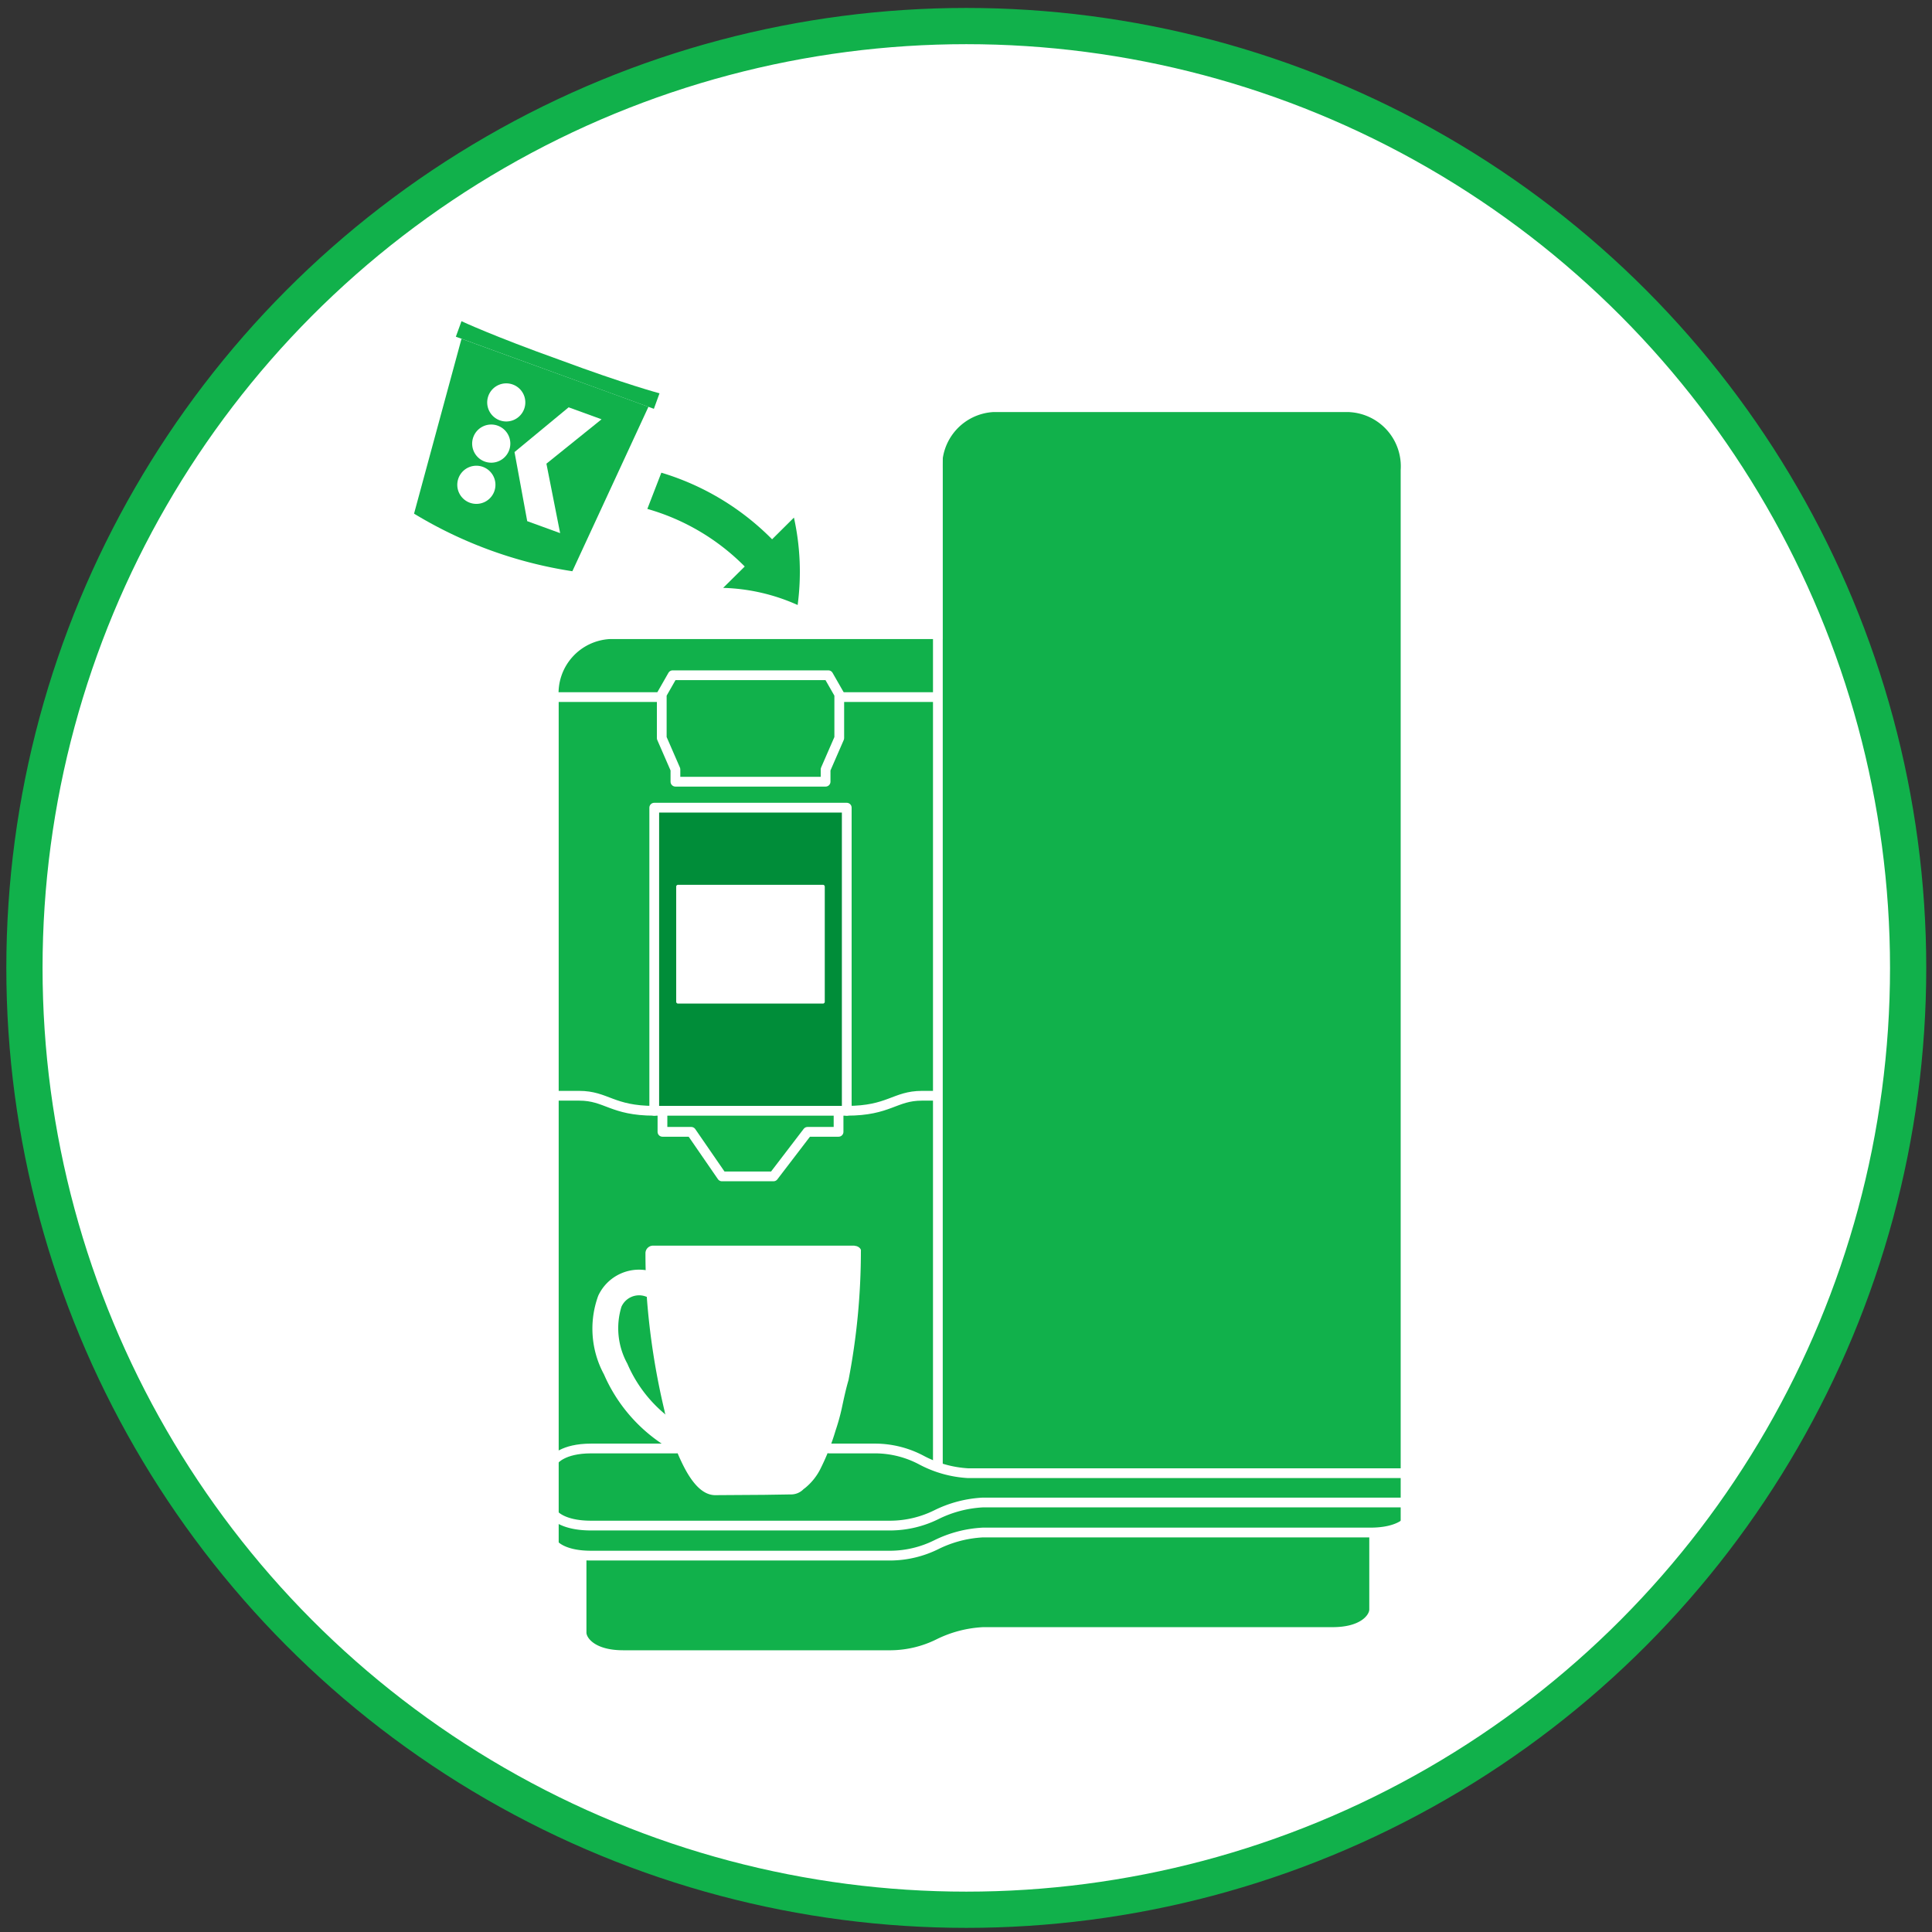 <svg id="Calque_1" data-name="Calque 1" xmlns="http://www.w3.org/2000/svg" viewBox="0 0 80 80"><rect x="0" y="0" width="80" height="80" fill="#333333" stroke="none"/><defs><style>.cls-1,.cls-5,.cls-6{fill:none;}.cls-2,.cls-4{fill:#fff;}.cls-2{stroke:#11b14b;stroke-width:1.5px;}.cls-2,.cls-5{stroke-miterlimit:10;}.cls-3{fill:#11b14b;}.cls-5,.cls-6{stroke:#fff;}.cls-5{stroke-width:0.266px;}.cls-6{stroke-linecap:round;stroke-linejoin:round;stroke-width:0.404px;}.cls-7{fill:#008d39;}</style></defs><rect class="cls-1" width="80" height="80"/><circle class="cls-2" cx="40.012" cy="40.079" r="39"/><path class="cls-3" d="M55.884,17.062H41.139a2.246,2.246,0,0,0-2.119,2.4v7H25.253a2.246,2.246,0,0,0-2.119,2.4V64.122a1.659,1.659,0,0,0,1.149.429V67.6c0,.215.347.734,1.525.734H36.893a4.338,4.338,0,0,0,1.871-.446,4.9,4.9,0,0,1,1.941-.511h14.47c1.178,0,1.524-.518,1.524-.733V63.606c1-.051,1.3-.441,1.3-.441v-43.7a2.247,2.247,0,0,0-2.12-2.4"/><path class="cls-3" d="M32.877,21.431l-.906.9a10.827,10.827,0,0,0-4.586-2.758l-.58,1.5a9.217,9.217,0,0,1,4.033,2.385l-.894.885a8.048,8.048,0,0,1,3.085.709,10.4,10.4,0,0,0-.152-3.612"/><path class="cls-3" d="M17.145,21.269A17.824,17.824,0,0,0,23.7,23.654l3.151-6.81L19.11,14.028Z"/><path class="cls-3" d="M23.172,14.9c-2.741-.98-4.063-1.6-4.063-1.6l-.233.642,8.2,2.986.233-.642S25.9,15.913,23.172,14.9"/><path class="cls-4" d="M20.615,17.628a.79.79,0,1,0,.469,1.01.789.789,0,0,0-.469-1.01"/><path class="cls-4" d="M21.236,15.923a.789.789,0,1,0,.469,1.009.788.788,0,0,0-.469-1.009"/><path class="cls-4" d="M20,19.334a.79.79,0,1,0,.468,1.01A.79.79,0,0,0,20,19.334"/><polygon class="cls-4" points="24.909 17.362 23.546 16.866 21.305 18.719 21.831 21.58 23.194 22.076 22.626 19.2 24.909 17.362"/><path class="cls-4" d="M27.766,59.852a6.5,6.5,0,0,1-2.637-3,3.842,3.842,0,0,1-.235-3.146,1.73,1.73,0,0,1,2.051-.93l-.166.782a.934.934,0,0,0-1.171.505,3.173,3.173,0,0,0,.25,2.463,5.7,5.7,0,0,0,2.312,2.641Z"/><path class="cls-5" d="M27.766,59.852a6.5,6.5,0,0,1-2.637-3,3.842,3.842,0,0,1-.235-3.146,1.73,1.73,0,0,1,2.051-.93l-.166.782a.934.934,0,0,0-1.171.505,3.173,3.173,0,0,0,.25,2.463,5.7,5.7,0,0,0,2.312,2.641Z"/><path class="cls-4" d="M35.383,51.579H27.04a.316.316,0,0,0-.313.306c0,.435.008.84.033,1.31l.029.6a29.692,29.692,0,0,0,.726,4.619,1.02,1.02,0,0,0,.052.2l.246.889a7.871,7.871,0,0,0,.556,1.328c.4.737.82,1.1,1.29,1.08l1.988-.013,1.089-.017a.718.718,0,0,0,.544-.226l.036-.024a2.408,2.408,0,0,0,.676-.849,9.645,9.645,0,0,0,.607-1.546,8.711,8.711,0,0,0,.254-.907c.082-.386.17-.8.282-1.182a28.238,28.238,0,0,0,.513-5.349c.019-.089-.11-.209-.265-.211"/><path class="cls-6" d="M34.333,59.979h1.944a4.108,4.108,0,0,1,1.872.478,4.669,4.669,0,0,0,1.94.545H58"/><path class="cls-6" d="M22.949,60.457s.346-.478,1.524-.478h3.54"/><rect class="cls-7" x="27.091" y="33.444" width="7.971" height="12.551"/><rect class="cls-6" x="27.091" y="33.444" width="7.971" height="12.551"/><polyline class="cls-6" points="27.431 45.994 27.431 46.867 28.623 46.867 29.894 48.712 32.028 48.712 33.439 46.867 34.723 46.867 34.723 45.994"/><polygon class="cls-6" points="34.299 27.96 27.854 27.96 27.402 28.752 27.402 30.561 27.968 31.861 27.968 32.369 34.186 32.369 34.186 31.861 34.752 30.561 34.752 28.752 34.299 27.96"/><line class="cls-6" x1="38.835" y1="18.037" x2="38.835" y2="60.719"/><line class="cls-6" x1="34.836" y1="28.865" x2="38.683" y2="28.865"/><line class="cls-6" x1="23.134" y1="28.865" x2="27.317" y2="28.865"/><path class="cls-6" d="M23.134,45.373h.848c1.131,0,1.357.622,3.109.622"/><path class="cls-6" d="M38.8,45.373h-.624c-1.131,0-1.357.622-3.11.622"/><path class="cls-6" d="M22.949,62.725s.346.446,1.524.446h12.42a4.338,4.338,0,0,0,1.871-.446,4.9,4.9,0,0,1,1.94-.51H58"/><path class="cls-6" d="M58.267,61v2.011s-.346.447-1.524.447H40.7a4.914,4.914,0,0,0-1.94.51,4.336,4.336,0,0,1-1.871.447H24.473c-1.178,0-1.524-.447-1.524-.447"/><path class="cls-4" d="M34.075,41.556h-6A.076.076,0,0,1,28,41.48V36.714a.076.076,0,0,1,.076-.076h6a.076.076,0,0,1,.076.076V41.48a.076.076,0,0,1-.076.076"/></svg>